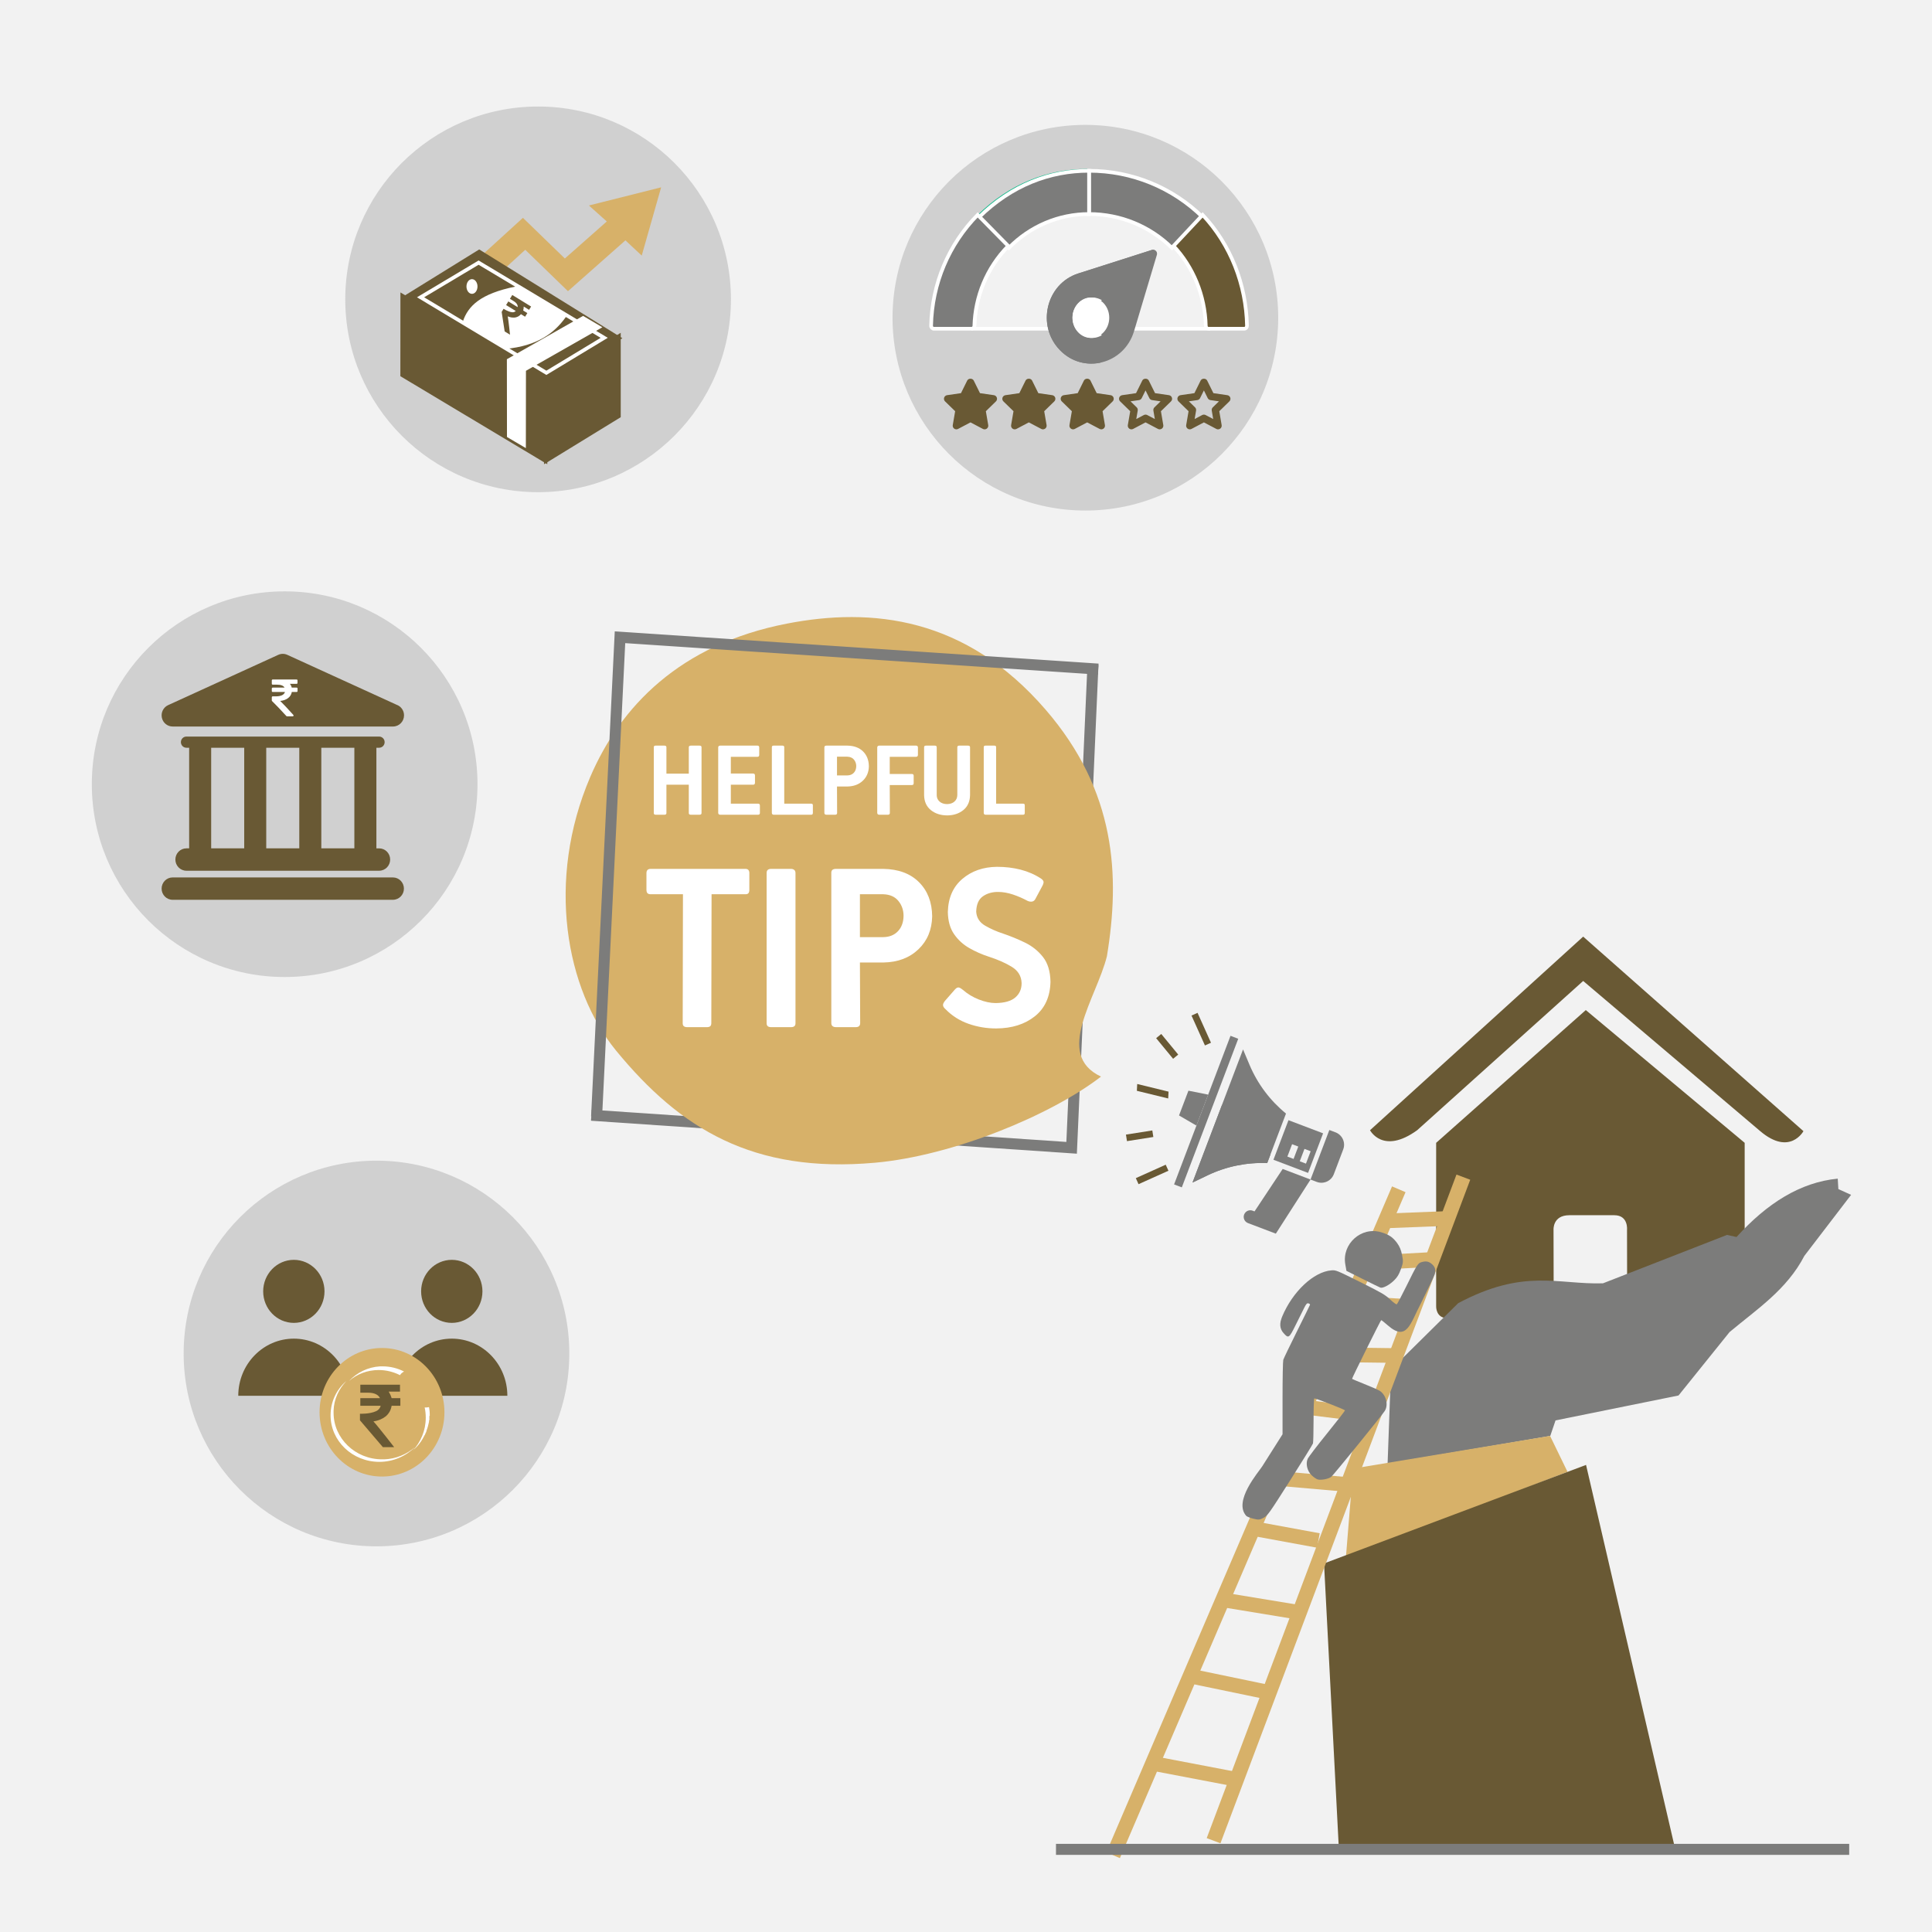 <svg width="526" height="526" xmlns="http://www.w3.org/2000/svg" xmlns:xlink="http://www.w3.org/1999/xlink" overflow="hidden"><rect width="100%" height="100%" fill="#333333" stroke="none"/><defs><clipPath id="clip0"><path d="M0 0 526 0 526 526 0 526Z" fill-rule="evenodd" clip-rule="evenodd"/></clipPath><clipPath id="clip1"><path d="M257 71 335 71 335 149 257 149Z" fill-rule="evenodd" clip-rule="evenodd"/></clipPath><clipPath id="clip2"><path d="M257 71 335 71 335 149 257 149Z" fill-rule="evenodd" clip-rule="evenodd"/></clipPath><clipPath id="clip3"><path d="M257 71 335 71 335 149 257 149Z" fill-rule="evenodd" clip-rule="evenodd"/></clipPath><clipPath id="clip4"><path d="M44 178 110 178 110 245 44 245Z" fill-rule="evenodd" clip-rule="evenodd"/></clipPath><clipPath id="clip5"><path d="M44 178 110 178 110 245 44 245Z" fill-rule="evenodd" clip-rule="evenodd"/></clipPath><clipPath id="clip6"><path d="M44 178 110 178 110 245 44 245Z" fill-rule="evenodd" clip-rule="evenodd"/></clipPath><clipPath id="clip7"><path d="M357.529 329.966 392.612 340.418 368.402 421.676 333.319 411.223Z" fill-rule="evenodd" clip-rule="evenodd"/></clipPath><clipPath id="clip8"><path d="M357.529 329.966 392.612 340.418 368.402 421.676 333.319 411.223Z" fill-rule="evenodd" clip-rule="evenodd"/></clipPath><clipPath id="clip9"><path d="M357.529 329.966 392.612 340.418 368.402 421.676 333.319 411.223Z" fill-rule="evenodd" clip-rule="evenodd"/></clipPath><clipPath id="clip10"><path d="M62 343 98 343 98 380 62 380Z" fill-rule="evenodd" clip-rule="evenodd"/></clipPath><clipPath id="clip11"><path d="M62 343 98 343 98 380 62 380Z" fill-rule="evenodd" clip-rule="evenodd"/></clipPath><clipPath id="clip12"><path d="M62 343 98 343 98 380 62 380Z" fill-rule="evenodd" clip-rule="evenodd"/></clipPath><clipPath id="clip13"><path d="M105 343 141 343 141 380 105 380Z" fill-rule="evenodd" clip-rule="evenodd"/></clipPath><clipPath id="clip14"><path d="M105 343 141 343 141 380 105 380Z" fill-rule="evenodd" clip-rule="evenodd"/></clipPath><clipPath id="clip15"><path d="M105 343 141 343 141 380 105 380Z" fill-rule="evenodd" clip-rule="evenodd"/></clipPath></defs><g clip-path="url(#clip0)"><rect x="0" y="0" width="526" height="526" fill="#FFFFFF"/><rect x="0" y="0" width="526" height="526" fill="#F2F2F2"/><path d="M3.606 0 5.409 0 5.409 14.424 3.606 14.424C1.615 14.424 0 12.809 0 10.818L0 3.606C0 1.615 1.615 0 3.606 0Z" fill="#7C7C7B" fill-rule="evenodd" transform="matrix(-0.935 -0.355 -0.355 0.935 366.98 309.57)"/><path d="M10.082 11.522 0 11.522 0 0 10.082 0Z" fill="#7C7C7B" fill-rule="evenodd" transform="matrix(-0.935 -0.355 -0.355 0.935 360.221 308.557)"/><path d="M2.254 0C3.498 0 4.507 0 4.507 0L4.507 43.272C4.507 43.272 3.498 43.272 2.254 43.272L2.254 43.272 2.254 0C1.009 0 0 0 0 0 0 0 1.009 0 2.254 0Z" fill="#7C7C7B" fill-rule="evenodd" transform="matrix(-0.935 -0.355 -0.355 0.935 339.227 283.61)"/><path d="M5.409 8.113 0 9.015 0 0 5.409 0.902Z" fill="#7C7C7B" fill-rule="evenodd" transform="matrix(-0.935 -0.355 -0.355 0.935 328.935 298.025)"/><path d="M11.179 13.523 8.113 0 0 0 3.606 17.128 11.72 17.128C12.715 17.128 13.522 16.321 13.522 15.325 13.522 14.33 12.715 13.523 11.72 13.523Z" fill="#7C7C7B" fill-rule="evenodd" transform="matrix(-0.935 -0.355 -0.355 0.935 356.806 321.137)"/><path d="M17.128 0 17.128 38.764 14.011 35.492C10.139 31.425 5.328 28.37 0 26.594L0 12.17C5.328 10.394 10.139 7.339 14.011 3.273Z" fill="#7C7C7B" fill-rule="evenodd" transform="matrix(-0.935 -0.355 -0.355 0.935 354.441 291.795)"/><path d="M17.128 0 17.128 22.711 14.011 19.438C10.139 15.372 5.328 12.316 0 10.541L0 8.007C6.078 6.399 11.935 3.827 17.128 0Z" fill="#7C7C7B" fill-rule="evenodd" transform="matrix(-0.935 -0.355 -0.355 0.935 348.745 306.804)"/><path d="M0 0 1.803 0 1.803 3.606 0 3.606Z" fill="#F2F2F2" fill-rule="evenodd" transform="matrix(-0.935 -0.355 -0.355 0.935 356.836 313.434)"/><path d="M0 0 1.803 0 1.803 3.606 0 3.606Z" fill="#F2F2F2" fill-rule="evenodd" transform="matrix(-0.935 -0.355 -0.355 0.935 353.465 312.155)"/><path d="M0 6.31 6.31 0 7.584 1.275 1.275 7.584Z" fill="#695934" fill-rule="evenodd" transform="matrix(-0.935 -0.355 -0.355 0.935 331.939 277.994)"/><path d="M0 3.605 6.309 0 7.203 1.565 0.894 5.17Z" fill="#695934" fill-rule="evenodd" transform="matrix(-0.935 -0.355 -0.355 0.935 322.058 283.745)"/><path d="M0 1.769 0.569 0 9.284 1.081 8.715 2.85Z" fill="#695934" fill-rule="evenodd" transform="matrix(-0.935 -0.355 -0.355 0.935 318.677 297.409)"/><path d="M0 1.274 1.275 0 7.584 6.309 6.31 7.584Z" fill="#695934" fill-rule="evenodd" transform="matrix(-0.935 -0.355 -0.355 0.935 318.566 317.55)"/><path d="M0 1.565 0.894 0 7.203 3.605 6.309 5.17Z" fill="#695934" fill-rule="evenodd" transform="matrix(-0.935 -0.355 -0.355 0.935 314.561 308.089)"/><path d="M2.474 1.382 1.316 0C0.888 0.359 0.445 0.713 0 1.052L1.093 2.485C1.56 2.13 2.024 1.759 2.474 1.382Z" fill="#7C7C7B" fill-rule="evenodd" transform="matrix(-0.935 -0.355 -0.355 0.935 340.74 295.126)"/><path d="M7.979 1.483 6.954 0C4.777 1.505 2.446 2.774 0 3.785L0.688 5.452C3.253 4.392 5.697 3.061 7.979 1.483Z" fill="#7C7C7B" fill-rule="evenodd" transform="matrix(-0.935 -0.355 -0.355 0.935 347.825 300.037)"/><path d="M135.001 121.232 5.746 130 0 0" stroke="#7C7C7B" stroke-width="3" stroke-linecap="square" stroke-miterlimit="8" fill="none" fill-rule="evenodd" transform="matrix(-1 -8.74228e-08 -8.74228e-08 1 297.5 182.5)"/><path d="M1.64 92.356C-1.985 70.448-0.883 47.47 18.304 25.234 40.095-0.022 65.596-2.717 88.796 1.79 117.852 7.433 134.109 24.382 142.307 43.541 154.378 71.75 148.971 101.351 135.257 118.049 117.801 139.305 98.007 151.53 64.764 148.558 43.651 146.67 16.977 135.691 3.243 125.114 16.1 119.056 4.487 103.799 1.64 92.356Z" fill="#D7B169" fill-rule="evenodd" transform="matrix(-1 -8.74228e-08 -8.74228e-08 1 303 168)"/><path d="M135.001 129 128.703 0 0 8.57" stroke="#7C7C7B" stroke-width="3" stroke-linecap="square" stroke-miterlimit="8" fill="none" fill-rule="evenodd" transform="matrix(-1 -8.74228e-08 -8.74228e-08 1 297.5 173.5)"/><path d="M227.878 206.016 227.878 211.114 230.681 211.114C231.423 211.102 232.012 210.867 232.448 210.408 232.885 209.95 233.109 209.34 233.119 208.58 233.116 207.899 232.908 207.308 232.494 206.806 232.08 206.304 231.476 206.041 230.681 206.016ZM268.347 203 270.689 203C270.856 202.999 270.984 203.032 271.073 203.099 271.161 203.167 271.205 203.276 271.206 203.427L271.206 218.801 278.543 218.801C278.695 218.799 278.81 218.833 278.886 218.904 278.962 218.974 279 219.092 279 219.258L279 221.299C279.002 221.467 278.968 221.595 278.897 221.684 278.827 221.772 278.709 221.816 278.543 221.817L268.347 221.817C268.007 221.812 267.835 221.639 267.83 221.299L267.83 203.458C267.827 203.292 267.863 203.174 267.94 203.103 268.017 203.033 268.152 202.998 268.347 203ZM252.139 203 254.481 203C254.637 202.997 254.766 203.026 254.869 203.088 254.972 203.15 255.025 203.263 255.029 203.427L255.029 216.513C255.039 217.201 255.293 217.77 255.79 218.221 256.288 218.673 256.969 218.906 257.832 218.923 258.695 218.907 259.375 218.672 259.873 218.218 260.371 217.763 260.625 217.185 260.635 216.483L260.635 203.458C260.635 203.292 260.68 203.174 260.772 203.103 260.863 203.033 261 202.998 261.182 203L263.524 203C263.708 202.999 263.85 203.032 263.95 203.099 264.05 203.167 264.101 203.276 264.102 203.427L264.102 216.513C264.057 218.249 263.447 219.594 262.273 220.549 261.098 221.503 259.628 221.987 257.862 222 256.082 221.987 254.603 221.503 253.425 220.549 252.247 219.594 251.636 218.249 251.592 216.513L251.592 203.458C251.59 203.292 251.632 203.174 251.717 203.103 251.803 203.033 251.944 202.998 252.139 203ZM239.381 203 249.394 203C249.549 203 249.674 203.039 249.767 203.118 249.861 203.198 249.909 203.321 249.912 203.488L249.912 205.498C249.913 205.668 249.873 205.801 249.79 205.898 249.708 205.995 249.576 206.045 249.394 206.047L242.239 206.047 242.239 210.718 248.237 210.718C248.577 210.712 248.75 210.875 248.755 211.205L248.755 213.216C248.758 213.384 248.721 213.512 248.645 213.6 248.568 213.689 248.432 213.733 248.237 213.734L242.239 213.734C242.241 214.985 242.246 216.242 242.255 217.504 242.263 218.767 242.269 220.032 242.27 221.298 242.265 221.639 242.092 221.812 241.753 221.817L239.381 221.817C239.211 221.816 239.078 221.772 238.981 221.683 238.884 221.595 238.835 221.467 238.833 221.298L238.833 203.518C238.835 203.35 238.884 203.222 238.981 203.134 239.078 203.045 239.211 203.001 239.381 203ZM225.019 203 230.681 203C232.511 203.029 233.943 203.558 234.977 204.585 236.011 205.613 236.537 206.965 236.555 208.641 236.523 210.245 235.972 211.553 234.901 212.564 233.831 213.576 232.434 214.098 230.712 214.13L227.878 214.13 227.909 221.329C227.909 221.659 227.726 221.822 227.361 221.817L225.019 221.817C224.836 221.818 224.694 221.778 224.593 221.699 224.493 221.619 224.443 221.496 224.441 221.329L224.441 203.457C224.443 203.292 224.493 203.174 224.593 203.103 224.694 203.033 224.836 202.998 225.019 203ZM210.658 203 213 203C213.168 202.999 213.296 203.032 213.384 203.099 213.472 203.167 213.516 203.276 213.517 203.427L213.517 218.801 220.854 218.801C221.007 218.799 221.121 218.833 221.197 218.904 221.273 218.974 221.311 219.092 221.311 219.258L221.311 221.299C221.313 221.467 221.279 221.595 221.208 221.684 221.138 221.772 221.02 221.816 220.854 221.817L210.658 221.817C210.318 221.812 210.146 221.639 210.141 221.299L210.141 203.458C210.138 203.292 210.174 203.174 210.251 203.103 210.328 203.033 210.463 202.998 210.658 203ZM196.083 203 206.219 203C206.373 202.999 206.492 203.04 206.577 203.122 206.662 203.205 206.705 203.337 206.706 203.518L206.706 205.498C206.709 205.668 206.673 205.801 206.6 205.898 206.526 205.995 206.399 206.045 206.219 206.047L198.973 206.047 198.973 210.596 205.032 210.596C205.213 210.598 205.345 210.647 205.427 210.744 205.51 210.841 205.551 210.975 205.549 211.144L205.549 213.094C205.55 213.263 205.51 213.396 205.431 213.494 205.352 213.591 205.229 213.64 205.062 213.642L198.973 213.642 198.973 218.801 206.402 218.801C206.555 218.8 206.675 218.84 206.759 218.923 206.844 219.005 206.888 219.137 206.889 219.319L206.889 221.299C206.894 221.639 206.732 221.812 206.402 221.817L196.083 221.817C195.914 221.816 195.781 221.772 195.684 221.684 195.587 221.595 195.538 221.467 195.536 221.299L195.536 203.518C195.536 203.178 195.719 203.005 196.083 203ZM178.517 203 180.859 203C181.043 202.999 181.185 203.032 181.285 203.099 181.385 203.167 181.436 203.276 181.437 203.427L181.437 210.626 187.53 210.626 187.53 203.458C187.531 203.292 187.582 203.174 187.682 203.103 187.782 203.033 187.924 202.998 188.108 203L190.419 203C190.603 202.999 190.745 203.032 190.845 203.099 190.945 203.167 190.996 203.276 190.997 203.427L190.997 221.359C190.996 221.525 190.945 221.644 190.845 221.714 190.745 221.785 190.603 221.819 190.419 221.817L188.108 221.817C187.924 221.819 187.782 221.785 187.682 221.714 187.582 221.644 187.531 221.525 187.53 221.359L187.53 213.642 181.437 213.642 181.437 221.359C181.435 221.525 181.386 221.644 181.289 221.714 181.192 221.785 181.059 221.819 180.889 221.817L178.548 221.817C178.365 221.819 178.228 221.785 178.137 221.714 178.046 221.644 178 221.525 178 221.359L178 203.458C177.999 203.292 178.039 203.174 178.122 203.103 178.204 203.033 178.336 202.998 178.517 203Z" fill="#FFFFFF" fill-rule="evenodd"/><path d="M234.12 243.466 234.12 255.14 240.474 255.14C242.155 255.113 243.49 254.574 244.48 253.524 245.47 252.474 245.976 251.079 246 249.338 245.994 247.778 245.522 246.424 244.584 245.275 243.645 244.126 242.276 243.523 240.474 243.466ZM227.639 236.559 240.474 236.559C244.623 236.626 247.869 237.836 250.212 240.189 252.556 242.541 253.749 245.638 253.79 249.478 253.717 253.151 252.467 256.145 250.04 258.462 247.613 260.778 244.447 261.974 240.543 262.047L234.12 262.047 234.189 278.533C234.189 279.29 233.775 279.662 232.948 279.651L227.639 279.651C227.223 279.652 226.901 279.562 226.674 279.38 226.447 279.198 226.332 278.916 226.329 278.533L226.329 237.606C226.332 237.226 226.447 236.956 226.674 236.795 226.901 236.633 227.223 236.555 227.639 236.559ZM209.96 236.559 215.337 236.559C215.661 236.554 215.945 236.635 216.19 236.804 216.436 236.972 216.565 237.263 216.578 237.676L216.578 278.603C216.574 278.983 216.462 279.253 216.242 279.415 216.022 279.577 215.721 279.655 215.337 279.651L209.96 279.651C209.576 279.655 209.275 279.577 209.055 279.415 208.835 279.253 208.723 278.983 208.719 278.603L208.719 237.676C208.719 237.294 208.822 237.012 209.029 236.83 209.236 236.648 209.546 236.558 209.96 236.559ZM177.174 236.559 202.978 236.559C203.323 236.562 203.582 236.661 203.755 236.856 203.927 237.051 204.013 237.324 204.013 237.676L204.013 242.21C204.022 242.598 203.953 242.903 203.806 243.126 203.66 243.348 203.383 243.462 202.978 243.466L193.729 243.466 193.66 278.533C193.66 278.946 193.557 279.237 193.35 279.406 193.143 279.575 192.833 279.656 192.419 279.651L187.111 279.651C186.728 279.655 186.426 279.577 186.206 279.415 185.987 279.253 185.874 278.983 185.87 278.603L185.939 243.466 177.174 243.466C176.762 243.47 176.463 243.374 176.276 243.178 176.09 242.982 175.998 242.659 176 242.21L176 237.745C175.998 237.36 176.09 237.066 176.276 236.865 176.463 236.662 176.762 236.561 177.174 236.559ZM271.441 236C273.694 235.995 275.835 236.251 277.862 236.768 279.889 237.285 281.751 238.099 283.449 239.209 283.914 239.543 284.139 239.871 284.121 240.195 284.104 240.519 283.949 240.935 283.656 241.442L281.863 244.794C281.648 245.172 281.355 245.393 280.984 245.457 280.614 245.522 280.217 245.463 279.795 245.283 278.473 244.57 277.132 243.987 275.774 243.536 274.417 243.085 273.11 242.852 271.855 242.837 270.212 242.808 268.802 243.198 267.625 244.008 266.448 244.817 265.832 246.221 265.777 248.218 265.89 249.893 266.718 251.171 268.264 252.052 269.809 252.933 271.398 253.634 273.03 254.157 275.059 254.842 277.06 255.661 279.031 256.616 281.003 257.57 282.645 258.881 283.957 260.549 285.269 262.217 285.95 264.466 286 267.294 285.907 271.367 284.49 274.498 281.75 276.685 279.009 278.872 275.504 279.977 271.234 280 268.638 280.008 266.131 279.59 263.71 278.744 261.291 277.898 259.199 276.573 257.435 274.768 257.015 274.401 256.785 274.052 256.745 273.721 256.704 273.389 256.889 272.97 257.297 272.464L259.986 269.39C260.384 268.955 260.743 268.777 261.064 268.857 261.384 268.937 261.76 269.161 262.193 269.529 263.448 270.625 264.885 271.49 266.504 272.124 268.123 272.757 269.631 273.08 271.027 273.093 273.499 273.063 275.306 272.547 276.448 271.547 277.591 270.547 278.155 269.246 278.14 267.643 278.077 265.771 277.202 264.309 275.516 263.258 273.829 262.207 271.712 261.27 269.162 260.446 267.351 259.861 265.604 259.09 263.921 258.132 262.236 257.175 260.848 255.907 259.754 254.328 258.661 252.749 258.095 250.736 258.056 248.288 258.156 244.445 259.472 241.446 262.004 239.289 264.536 237.133 267.682 236.037 271.441 236Z" fill="#FFFFFF" fill-rule="evenodd"/><path d="M243 86.5C243 57.505 266.505 34 295.5 34 324.495 34 348 57.505 348 86.5 348 115.495 324.495 139 295.5 139 266.505 139 243 115.495 243 86.5Z" fill="#D0D0D0" fill-rule="evenodd"/><path d="M328.718 88.733C328.488 80.259 325.003 72.547 319.438 66.911L319.438 66.911C313.51 60.911 305.493 57.5 297 57.5 288.768 57.5 280.663 60.734 274.563 66.911 268.622 72.927 265.501 80.788 265.283 88.735 265.271 89.162 264.922 89.5 264.5 89.5L329.5 89.5C329.078 89.499 328.73 89.16 328.718 88.733Z" stroke="#FFFFFF" stroke-miterlimit="8" fill="#F2F2F2" fill-rule="evenodd"/><path d="M327.5 59.178C319.258 51.044 308.162 46.5 296.5 46.5L296.5 58.27C305.043 58.27 313.108 61.615 319.07 67.5Z" stroke="#FFFFFF" stroke-miterlimit="8" fill="#7C7C7B" fill-rule="evenodd"/><path d="M266 58.677 274.159 67C279.96 61.081 287.783 57.77 296 57.77L296 46C285.313 46 274.922 49.901 266 58.677Z" fill="#15BA8B" fill-rule="evenodd"/><path d="M266.5 59.177 274.659 67.5C280.46 61.582 288.283 58.27 296.5 58.27L296.5 46.5C285.813 46.5 275.422 50.401 266.5 59.177Z" stroke="#FFFFFF" stroke-miterlimit="8" fill="#7C7C7B" fill-rule="evenodd"/><path d="M253.5 88.687C253.491 89.132 253.841 89.5 254.279 89.5L264.502 89.5C264.921 89.5 265.267 89.163 265.279 88.737 265.496 80.809 268.598 72.968 274.5 66.966L266.173 58.5C258.344 66.459 253.74 77.193 253.5 88.687Z" stroke="#FFFFFF" stroke-miterlimit="8" fill="#7C7C7B" fill-rule="evenodd"/><path d="M327.431 58.5 319.5 66.966C324.767 72.589 328.064 80.282 328.282 88.736 328.293 89.162 328.623 89.5 329.022 89.5L338.758 89.5C339.175 89.5 339.509 89.133 339.5 88.687 339.275 77.476 335.063 66.644 327.431 58.5Z" stroke="#FFFFFF" stroke-miterlimit="8" fill="#695934" fill-rule="evenodd"/><path d="M308.759 90.148 314.95 69.447C315.206 68.59 314.429 67.787 313.6 68.051L293.566 74.449C284.827 77.24 282.096 88.634 288.564 95.317 295.032 102.001 306.058 99.179 308.759 90.148Z" fill="#7C7C7B" fill-rule="evenodd"/><path d="M293.681 95.317C287.213 88.634 289.944 77.24 298.684 74.449L314.993 69.241C315.081 68.468 314.365 67.808 313.602 68.051L293.567 74.449C284.827 77.24 282.096 88.634 288.564 95.317 291.69 98.547 295.88 99.557 299.68 98.719 297.517 98.238 295.432 97.127 293.681 95.317Z" fill="#7C7C7B" fill-rule="evenodd"/><path d="M300.535 82.611C298.583 80.463 295.417 80.463 293.464 82.611 291.512 84.759 291.512 88.241 293.464 90.389 295.417 92.537 298.583 92.537 300.535 90.389 302.488 88.241 302.488 84.759 300.535 82.611Z" fill="#FFFFFF" fill-rule="evenodd"/><path d="M300 81.736C297.961 80.52 295.308 80.811 293.562 82.611 291.479 84.758 291.479 88.242 293.562 90.389 295.307 92.189 297.961 92.48 300 91.264 296.434 89.138 296.463 83.845 300 81.736Z" fill="#FFFFFF" fill-rule="evenodd"/><g clip-path="url(#clip1)"><g clip-path="url(#clip2)"><g clip-path="url(#clip3)"><path d="M271.4 108.266C271.283 107.906 270.972 107.644 270.598 107.589L266.805 107.039 265.11 103.614C264.774 102.937 263.665 102.937 263.329 103.614L261.634 107.039 257.85 107.589C257.477 107.645 257.166 107.906 257.049 108.266 256.932 108.625 257.029 109.019 257.3 109.283L260.045 111.957 259.397 115.733C259.334 116.106 259.487 116.482 259.792 116.705 260.099 116.926 260.504 116.955 260.839 116.779L264.219 114.997 267.609 116.779C267.754 116.856 267.913 116.894 268.071 116.894 268.277 116.894 268.482 116.83 268.657 116.704 268.963 116.482 269.116 116.105 269.052 115.733L268.406 111.957 271.149 109.283C271.42 109.019 271.518 108.625 271.4 108.266Z" fill="#695934"/><path d="M287.288 108.266C287.171 107.906 286.86 107.644 286.486 107.589L282.692 107.039 280.997 103.614C280.662 102.937 279.553 102.937 279.217 103.614L277.522 107.039 273.738 107.589C273.365 107.645 273.054 107.906 272.937 108.266 272.819 108.625 272.917 109.019 273.188 109.283L275.932 111.957 275.285 115.733C275.221 116.106 275.374 116.482 275.68 116.705 275.988 116.926 276.392 116.955 276.727 116.779L280.107 114.997 283.497 116.779C283.642 116.856 283.801 116.894 283.959 116.894 284.164 116.894 284.37 116.83 284.545 116.704 284.851 116.482 285.003 116.105 284.94 115.733L284.293 111.957 287.037 109.283C287.308 109.019 287.405 108.625 287.288 108.266Z" fill="#695934"/><path d="M303.176 108.266C303.059 107.906 302.748 107.644 302.373 107.589L298.58 107.039 296.885 103.614C296.55 102.937 295.44 102.937 295.105 103.614L293.41 107.039 289.626 107.589C289.252 107.645 288.941 107.906 288.824 108.266 288.707 108.625 288.804 109.019 289.076 109.283L291.82 111.957 291.173 115.733C291.109 116.106 291.262 116.482 291.568 116.705 291.875 116.926 292.281 116.955 292.614 116.779L295.994 114.997 299.385 116.779C299.53 116.856 299.688 116.894 299.846 116.894 300.052 116.894 300.257 116.83 300.432 116.704 300.738 116.482 300.891 116.105 300.827 115.733L300.181 111.957 302.924 109.283C303.196 109.019 303.293 108.625 303.176 108.266Z" fill="#695934"/><path d="M319.063 108.266C318.946 107.906 318.635 107.644 318.261 107.589L314.468 107.039 312.773 103.614C312.437 102.937 311.328 102.937 310.992 103.614L309.297 107.039 305.513 107.589C305.14 107.645 304.829 107.906 304.712 108.266 304.595 108.625 304.692 109.019 304.963 109.283L307.708 111.957 307.06 115.733C306.997 116.106 307.15 116.482 307.456 116.705 307.762 116.926 308.168 116.955 308.502 116.779L311.882 114.997 315.272 116.779C315.417 116.856 315.576 116.894 315.734 116.894 315.939 116.894 316.145 116.83 316.32 116.704 316.626 116.482 316.779 116.105 316.715 115.733L316.069 111.957 318.812 109.283C319.083 109.019 319.181 108.625 319.063 108.266ZM314.306 110.9C314.072 111.128 313.965 111.456 314.02 111.779L314.415 114.086 312.343 112.996C312.199 112.919 312.04 112.882 311.881 112.882 311.722 112.882 311.563 112.92 311.419 112.997L309.358 114.083 309.753 111.779C309.808 111.457 309.702 111.128 309.467 110.9L307.79 109.265 310.099 108.93C310.422 108.883 310.701 108.68 310.846 108.388L311.881 106.293 312.917 108.388C313.062 108.68 313.341 108.883 313.665 108.93L315.982 109.266 314.306 110.9Z" fill="#695934"/><path d="M334.951 108.266C334.834 107.906 334.523 107.644 334.149 107.589L330.356 107.039 328.661 103.614C328.325 102.937 327.216 102.937 326.88 103.614L325.185 107.039 321.401 107.589C321.028 107.645 320.717 107.906 320.6 108.266 320.482 108.625 320.58 109.019 320.851 109.283L323.595 111.957 322.948 115.733C322.884 116.106 323.037 116.482 323.343 116.705 323.65 116.926 324.056 116.955 324.39 116.779L327.77 114.997 331.16 116.779C331.305 116.856 331.464 116.894 331.622 116.894 331.827 116.894 332.033 116.83 332.208 116.704 332.514 116.482 332.666 116.105 332.603 115.733L331.956 111.957 334.7 109.283C334.971 109.019 335.068 108.625 334.951 108.266ZM330.194 110.9C329.959 111.128 329.853 111.456 329.908 111.779L330.303 114.086 328.231 112.996C328.087 112.919 327.928 112.882 327.769 112.882 327.61 112.882 327.451 112.92 327.307 112.997L325.246 114.083 325.641 111.779C325.696 111.457 325.589 111.128 325.355 110.9L323.678 109.265 325.986 108.93C326.309 108.883 326.588 108.68 326.733 108.388L327.769 106.293 328.805 108.388C328.95 108.68 329.228 108.883 329.552 108.93L331.87 109.266 330.194 110.9Z" fill="#695934"/></g></g></g><path d="M94 81.5C94 52.505 117.505 29 146.5 29 175.495 29 199 52.505 199 81.5 199 110.495 175.495 134 146.5 134 117.505 134 94 110.495 94 81.5Z" fill="#D0D0D0" fill-rule="evenodd"/><path d="M117 82.441 142.369 59.305 153.785 70.379 165.201 60.294 160.339 55.944 180 51 174.715 69.588 170.276 65.435 154.631 79.277 143.003 68.006 123.342 86Z" fill="#D7B169" fill-rule="evenodd"/><path d="M0 0 0 21.804 19.889 34 20 12.253Z" stroke="#695934" stroke-miterlimit="8" fill="#695934" fill-rule="evenodd" transform="matrix(-1 -8.74228e-08 -8.74228e-08 1 168.5 91.5)"/><path d="M0 23.583 38.032 0 58 12.355 20.068 36Z" stroke="#695934" stroke-miterlimit="8" fill="#695934" fill-rule="evenodd" transform="matrix(-1 -8.74228e-08 -8.74228e-08 1 168.5 68.5)"/><path d="M0.114 23.34 0 45 39 21.635 38.981 0Z" stroke="#695934" stroke-miterlimit="8" fill="#695934" fill-rule="evenodd" transform="matrix(-1 -8.74228e-08 -8.74228e-08 1 148.5 80.5)"/><path d="M0 20.474 15.749 30 50 9.437 34.197 0Z" stroke="#FFFFFF" stroke-miterlimit="8" fill="none" fill-rule="evenodd" transform="matrix(-1 -8.74228e-08 -8.74228e-08 1 164.5 71.5)"/><path d="M0 7.728C2.9 11.687 7.261 15.201 15.98 16L27 9.143C25.639 5.198 22.535 1.928 13.004 0Z" stroke="#FFFFFF" stroke-miterlimit="8" fill="#FFFFFF" fill-rule="evenodd" transform="matrix(-1 -8.74228e-08 -8.74228e-08 1 153.5 78.5)"/><path d="M0 3.101 5.248 0 26 11.799 25.973 32.978 20.832 36 20.805 14.952Z" fill="#FFFFFF" fill-rule="evenodd" transform="matrix(-1 -8.74228e-08 -8.74228e-08 1 164 86)"/><path d="M143.571 85.236C142.442 84.543 142.442 84.543 142.442 84.543 142.551 84.155 142.584 83.784 142.588 83.462 144.046 84.356 144.046 84.356 144.046 84.356 144.597 83.458 144.597 83.458 144.597 83.458 139.471 80.313 139.471 80.313 139.471 80.313 138.833 81.353 138.833 81.353 138.833 81.353 139.868 81.988 139.868 81.988 139.868 81.988 140.667 82.478 141.01 83.079 140.937 83.62 138.398 82.062 138.398 82.062 138.398 82.062 137.789 83.055 137.789 83.055 137.789 83.055 140.422 84.671 140.422 84.671 140.422 84.671 140.125 84.944 139.792 85.065 139.376 85.004 138.345 84.892 137.104 84.066 137.104 84.066 136.582 84.917 136.582 84.917 136.582 84.917 137.398 90.233 137.398 90.233 137.398 90.233 138.856 91.127 138.856 91.127 138.856 91.127 138.856 91.127 138.44 87.163 138.235 86.126 138.951 86.436 139.613 86.516 140.24 86.445 140.895 86.327 141.391 86.046 141.833 85.536 142.962 86.228 142.962 86.228 142.962 86.228 143.571 85.236 143.571 85.236 143.571 85.236" fill="#695934" fill-rule="evenodd"/><path d="M0 2C-3.8194e-16 0.895 0.672 0 1.5 0 2.328 -5.09253e-16 3 0.895 3 2 3 3.105 2.328 4 1.5 4 0.672 4 -5.7291e-16 3.105 0 2Z" fill="#FFFFFF" fill-rule="evenodd" transform="matrix(-1 -8.74228e-08 -8.74228e-08 1 130 76)"/><path d="M0 52.5C-1.33679e-14 23.505 23.505 0 52.5 0 81.495-1.33679e-14 105 23.505 105 52.5 105 81.495 81.495 105 52.5 105 23.505 105-2.00519e-14 81.495 0 52.5Z" fill="#D0D0D0" fill-rule="evenodd" transform="matrix(-1 -8.74228e-08 -8.74228e-08 1 130 161)"/><g clip-path="url(#clip4)"><g clip-path="url(#clip5)"><g clip-path="url(#clip6)"><path d="M62.972 59.986 2.999 59.986C1.342 59.986 0 61.328 0 62.986 0 64.642 1.342 65.985 2.999 65.985L62.971 65.985C64.628 65.985 65.971 64.642 65.971 62.986 65.969 61.328 64.627 59.986 62.972 59.986Z" fill="#695934" transform="matrix(1 0 -0 1.015 44 178)"/><path d="M6.747 52.188C5.09 52.188 3.748 53.531 3.748 55.188 3.748 56.844 5.09 58.188 6.747 58.188L59.223 58.188C60.88 58.188 62.223 56.844 62.223 55.188 62.223 53.531 60.88 52.188 59.223 52.188L58.475 52.188 58.475 25.199 59.223 25.199C60.053 25.199 60.721 24.528 60.721 23.701 60.721 22.873 60.05 22.202 59.223 22.202L6.747 22.202C5.919 22.202 5.249 22.873 5.249 23.701 5.249 24.528 5.92 25.199 6.747 25.199L7.497 25.199 7.497 52.187 6.747 52.187ZM52.476 25.199 52.476 52.187 43.48 52.187 43.48 25.199 52.476 25.199ZM37.482 25.199 37.482 52.187 28.486 52.187 28.486 25.199 37.482 25.199ZM13.493 25.199 22.489 25.199 22.489 52.187 13.493 52.187 13.493 25.199Z" fill="#695934" transform="matrix(1 0 -0 1.015 44 178)"/><path d="M2.999 19.506 62.971 19.506C62.981 19.506 62.992 19.506 63.001 19.506 64.659 19.506 66 18.164 66 16.507 66 15.19 65.152 14.073 63.974 13.669L34.218 0.279C33.436-0.072 32.541-0.072 31.758 0.279L1.769 13.773C0.479 14.354-0.23 15.755 0.067 17.137 0.364 18.519 1.585 19.506 2.999 19.506Z" fill="#695934" transform="matrix(1 0 -0 1.015 44 178)"/></g></g></g><path d="M80.94 187.271C80.894 187.229 80.834 187.207 80.761 187.207L79.426 187.207C79.337 186.813 79.171 186.471 78.926 186.182L80.745 186.182C80.818 186.182 80.878 186.161 80.925 186.118 80.971 186.075 80.995 186.021 80.995 185.954L80.995 185.228C80.995 185.161 80.971 185.107 80.925 185.064 80.878 185.021 80.818 185 80.745 185L74.25 185C74.177 185 74.117 185.021 74.07 185.064 74.023 185.107 74 185.161 74 185.228L74 186.175C74 186.236 74.025 186.29 74.074 186.335 74.124 186.38 74.182 186.403 74.25 186.403L75.382 186.403C76.48 186.403 77.177 186.671 77.474 187.207L74.25 187.207C74.177 187.207 74.117 187.228 74.07 187.271 74.023 187.314 74 187.368 74 187.435L74 188.161C74 188.228 74.023 188.282 74.07 188.325 74.117 188.368 74.177 188.389 74.25 188.389L77.583 188.389C77.469 188.778 77.202 189.075 76.783 189.279 76.364 189.483 75.811 189.585 75.124 189.585L74.25 189.585C74.182 189.585 74.124 189.608 74.074 189.653 74.025 189.698 74 189.751 74 189.813L74 190.717C74 190.779 74.023 190.831 74.07 190.874 75.069 191.842 76.365 193.197 77.958 194.939 78.005 194.996 78.07 195.025 78.153 195.025L79.675 195.025C79.785 195.025 79.86 194.982 79.902 194.897 79.954 194.811 79.944 194.73 79.871 194.654 78.351 192.955 77.157 191.683 76.287 190.838 77.172 190.743 77.891 190.482 78.442 190.055 78.994 189.628 79.329 189.072 79.449 188.389L80.761 188.389C80.834 188.389 80.894 188.368 80.94 188.325 80.987 188.282 81.011 188.228 81.011 188.161L81.011 187.435C81.011 187.368 80.987 187.314 80.94 187.271Z" fill="#FFFFFF" fill-rule="evenodd"/><path d="M0.001 81.388C0.001 81.388-0.103 84 2.455 84 5.638 84 31.99 83.965 31.99 83.965L32.033 59.831C32.033 59.831 31.616 55.853 35.489 55.853L47.743 55.853C52.322 55.853 52.041 59.831 52.041 59.831L51.989 83.888C51.989 83.888 76.974 83.888 80.899 83.888 84.147 83.888 83.999 80.636 83.999 80.636L83.999 36.143 43.255 0 0.001 36.143C0.001 36.143 0.001 81.388 0.001 81.388Z" fill="#695934" fill-rule="evenodd" transform="matrix(-1 -8.74228e-08 -8.74228e-08 1 475 275)"/><path d="M0 52.962C0 52.962 3.699 59.797 11.765 52.962L59.969 12.072 105.165 52.708C114.502 59.46 118 52.708 118 52.708L59.969 0 0 52.962Z" fill="#695934" fill-rule="evenodd" transform="matrix(-1 -8.74228e-08 -8.74228e-08 1 491 255)"/><path d="M0 4.138 3.574 2.822 3.949 0C14.048 1.725 22.686 8.123 30.279 17.866L32.912 17.49 65.636 33.1C77.841 34.384 87.345 30.515 104.567 41.376L121.493 60.746 120.551 86.324 76.92 75.603 75.792 71.279 42.879 62.063 30.279 43.82C23.34 37.093 15.576 31.191 11.472 21.628Z" fill="#7C7C7B" fill-rule="evenodd" transform="matrix(-0.997 -0.073 -0.073 0.997 504.275 321.181)"/><path d="M5.454 0 0 9.404 58.489 37.05 58.302 12.79Z" fill="#D7B169" fill-rule="evenodd" transform="matrix(-0.997 -0.073 -0.073 0.997 427.451 391.333)"/><path d="M31.596 0 0 101.746 91.061 109.514 100.805 31.972 31.596 0Z" fill="#695934" fill-rule="evenodd" transform="matrix(-0.997 -0.073 -0.073 0.997 463.313 401.139)"/><path d="M0 0 95.896 167.588" stroke="#D7B169" stroke-width="4" stroke-miterlimit="8" fill="none" fill-rule="evenodd" transform="matrix(-0.987 0.159 0.159 0.987 398.408 320.488)"/><path d="M0 0 105.648 166.671" stroke="#D7B169" stroke-width="4" stroke-miterlimit="8" fill="none" fill-rule="evenodd" transform="matrix(-0.987 0.159 0.159 0.987 380.83 323.79)"/><path d="M0 2.295 18.962 0" stroke="#D7B169" stroke-width="4" stroke-miterlimit="8" fill="none" fill-rule="evenodd" transform="matrix(-0.987 0.159 0.159 0.987 394.91 329.424)"/><path d="M0 1.836 17.336 0" stroke="#D7B169" stroke-width="4" stroke-miterlimit="8" fill="none" fill-rule="evenodd" transform="matrix(-0.987 0.159 0.159 0.987 388.57 341.145)"/><path d="M0 3.673 16.253 0" stroke="#D7B169" stroke-width="4" stroke-miterlimit="8" fill="none" fill-rule="evenodd" transform="matrix(-0.987 0.159 0.159 0.987 383.761 352.153)"/><path d="M0 3.214 18.42 0" stroke="#D7B169" stroke-width="4" stroke-miterlimit="8" fill="none" fill-rule="evenodd" transform="matrix(-0.987 0.159 0.159 0.987 379.391 365.88)"/><path d="M0 5.509 18.962 0" stroke="#D7B169" stroke-width="4" stroke-miterlimit="8" fill="none" fill-rule="evenodd" transform="matrix(-0.987 0.159 0.159 0.987 372.879 379.954)"/><path d="M0 5.051 20.046 0" stroke="#D7B169" stroke-width="4" stroke-miterlimit="8" fill="none" fill-rule="evenodd" transform="matrix(-0.987 0.159 0.159 0.987 366.107 399.184)"/><path d="M0 5.968 16.794 0" stroke="#D7B169" stroke-width="4" stroke-miterlimit="8" fill="none" fill-rule="evenodd" transform="matrix(-0.987 0.159 0.159 0.987 357.991 413.518)"/><path d="M0 6.887 20.587 0" stroke="#D7B169" stroke-width="4" stroke-miterlimit="8" fill="none" fill-rule="evenodd" transform="matrix(-0.987 0.159 0.159 0.987 352.211 432.123)"/><path d="M0 8.265 21.672 0" stroke="#D7B169" stroke-width="4" stroke-miterlimit="8" fill="none" fill-rule="evenodd" transform="matrix(-0.987 0.159 0.159 0.987 345.122 452.801)"/><path d="M0 8.265 22.754 0" stroke="#D7B169" stroke-width="4" stroke-miterlimit="8" fill="none" fill-rule="evenodd" transform="matrix(-0.987 0.159 0.159 0.987 335.191 476.26)"/><g clip-path="url(#clip7)"><g clip-path="url(#clip8)"><g clip-path="url(#clip9)"><path d="M6.25 84.541C1.566 81.769 6.034 72.051 6.507 70.371L9.316 60.398 6.512 51.002C4.97 45.834 3.708 41.295 3.708 40.915 3.708 40.534 4.313 36.729 5.053 32.459 5.794 28.188 6.399 24.588 6.399 24.459 6.399 24.329 6.17 24.222 5.89 24.222 5.48 24.222 5.327 24.526 5.109 25.77 4.96 26.621 4.563 28.923 4.225 30.884 3.543 34.855 3.43 34.989 1.682 33.908 0.365 33.094-0.163 31.759 0.043 29.765 0.805 22.398 4.786 15.546 9.31 13.814 10.447 13.379 10.618 13.395 17.736 14.628 24.174 15.743 25.219 15.996 26.905 16.845 27.951 17.372 28.895 17.703 29.003 17.581 29.111 17.459 29.59 15.057 30.066 12.245 31.227 5.398 31.287 5.192 32.32 4.562 33.356 3.931 34.153 3.897 35.206 4.441 36.183 4.947 36.546 5.602 36.546 6.861 36.546 7.398 35.942 11.312 35.205 15.559 34.023 21.462 34.592 26.64 28.349 23.799 27.204 23.27 26.221 22.884 26.164 22.94 26.01 23.095 23.028 40.403 23.137 40.512 23.189 40.563 24.804 40.743 26.726 40.911 28.648 41.079 30.668 41.333 31.216 41.474 33.244 41.998 34.717 44.439 34.167 46.365 33.777 47.734 25.828 66.964 25.353 67.689 24.857 68.447 22.944 69.442 21.983 69.442 21.617 69.442 20.777 69.17 20.116 68.837 18.632 68.088 17.606 66.332 17.789 64.854 17.854 64.329 19.25 60.639 20.89 56.655 22.53 52.671 23.817 49.357 23.75 49.289 23.547 49.087 14.982 48.389 14.809 48.561 14.721 48.649 15.397 51.234 16.312 54.304 17.227 57.375 17.974 60.129 17.971 60.425 17.968 60.721 16.582 65.86 14.891 71.843 11.976 82.157 11.767 82.773 10.871 83.669 10.04 84.5 9.738 84.624 8.364 84.697 7.506 84.742 6.554 84.672 6.25 84.541ZM18.108 13.63 13.263 12.781 12.456 11.167C9.925 6.108 13.657 0.009 19.288 1.80336e-05 21.518-0.003 22.739 0.381 24.337 1.588 25.233 2.266 25.918 3.112 26.543 4.312 27.386 5.934 27.441 6.193 27.335 8.083 27.246 9.666 27.051 10.424 26.447 11.533 25.588 13.111 24.124 14.547 23.415 14.506 23.161 14.491 20.773 14.097 18.108 13.63Z" fill="#7C7C7B" transform="matrix(0.958 0.286 -0.286 0.958 357.529 329.966)"/></g></g></g><path d="M287.5 503.5 503.455 503.5" stroke="#7C7C7B" stroke-width="3" stroke-miterlimit="8" fill="none" fill-rule="evenodd"/><path d="M0 52.5C-1.33679e-14 23.505 23.505 0 52.5 0 81.495-1.33679e-14 105 23.505 105 52.5 105 81.495 81.495 105 52.5 105 23.505 105-2.00519e-14 81.495 0 52.5Z" fill="#D0D0D0" fill-rule="evenodd" transform="matrix(-1 -8.74228e-08 -8.74228e-08 1 155 316)"/><g clip-path="url(#clip10)"><g clip-path="url(#clip11)"><g clip-path="url(#clip12)"><path d="M26.348 8.348C26.348 12.958 22.61 16.696 18 16.696 13.39 16.696 9.652 12.958 9.652 8.348 9.652 3.737 13.39 0 18 -9.88581e-16 22.61-2.96574e-15 26.348 3.737 26.348 8.348Z" fill="#695934" transform="matrix(1 0 -0 1.028 62 343)"/><path d="M18 20.87C9.644 20.87 2.87 27.644 2.87 36L33.13 36C33.13 27.644 26.356 20.87 18 20.87Z" fill="#695934" transform="matrix(1 0 -0 1.028 62 343)"/></g></g></g><g clip-path="url(#clip13)"><g clip-path="url(#clip14)"><g clip-path="url(#clip15)"><path d="M26.348 8.348C26.348 12.958 22.61 16.696 18 16.696 13.39 16.696 9.652 12.958 9.652 8.348 9.652 3.737 13.39 0 18 -9.88581e-16 22.61-2.96574e-15 26.348 3.737 26.348 8.348Z" fill="#695934" transform="matrix(1 0 -0 1.028 105 343)"/><path d="M18 20.87C9.644 20.87 2.87 27.644 2.87 36L33.13 36C33.13 27.644 26.356 20.87 18 20.87Z" fill="#695934" transform="matrix(1 0 -0 1.028 105 343)"/></g></g></g><path d="M0 17.5C-4.32865e-15 7.835 7.611 0 17 0 26.389-4.45597e-15 34 7.835 34 17.5 34 27.165 26.389 35 17 35 7.611 35-6.49298e-15 27.165 0 17.5Z" fill="#D7B169" fill-rule="evenodd" transform="matrix(-1 -8.74228e-08 -8.74228e-08 1 121 367)"/><path d="M0.197 11.1C0.099 11.7 0 12.3 0 13 0 13 0 13 0 13 0 13 0 13 0 13 0 13 0 13 0 13 0 13 0 13 0 13 0 13 0 13 0 13 0 13 0 13 0 13 0 13 0 13.1 0 13.1 0 13.1 0 13.1 0 13.1 0 13.1 0 13.1 0 13.1 0 13.1 0 13.1 0 13.1 0 13.1 0 13.1 0 13.1 0 13.1 0 13.1 0 13.1 0 13.1 0 13.1 0 13.1 0 13.1 0 13.1 0 13.1 0 13.1 0 13.2 0 13.2 0 13.2 0 13.2 0 13.2 0 13.2 0 13.2 0 13.2 0 13.2 0 13.2 0 13.2 0 13.2 0 13.2 0 13.2 0 13.2 0 13.2 0 13.2 0 13.2 0 13.2 0 13.2 0 13.2 0 13.2 0 13.3 0 13.3 0 13.3 0 13.3 0 13.3 0 13.3 0 13.3 0 13.3 0 13.3 0 13.3 0 13.3 0 13.3 0 13.3 0 13.3 0 13.3 0 13.3 0 13.3 0 13.3 0 13.3 0 13.3 0 13.4 0 13.4 0 13.4 0 13.4 0 13.4 0 13.4 0 13.4 0 13.4 0 13.4 0 13.4 0 13.4 0 13.4 0 13.4 0 13.4 0 13.4 0 13.4 0 13.4 0 13.4 0 13.4 0 13.4 0 13.4 0 13.4 0 13.4 0 13.4 0 13.4 0 13.5 0 13.5 0 13.5 0 13.5 0 13.5 0 13.5 0 13.5 0 13.5 0 13.5 0 13.5 0 13.5 0 13.5 0 13.5 0 13.5 0.099 13.5 0.099 13.5 0.099 13.5 0.099 13.5 0.099 13.5 0.099 13.5 0.099 13.5 0.099 13.5 0.099 13.5 0.099 13.5 0.099 13.6 0.099 13.6 0.099 13.6 0.099 13.6 0.099 13.6 0.099 13.6 0.099 13.6 0.099 13.6 0.099 13.6 0.099 13.6 0.099 13.6 0.099 13.6 0.099 13.6 0.099 13.6 0.099 13.6 0.099 13.6 0.099 13.6 0.099 13.6 0.099 13.6 0.099 13.6 0.099 13.6 0.099 13.6 0.099 13.6 0.099 13.6 0.099 13.6 0.099 13.6 0.099 13.6 0.099 13.7 0.099 13.7 0.099 13.7 0.099 13.7 0.099 13.7 0.099 13.7 0.099 13.7 0.099 13.7 0.099 13.7 0.099 13.7 0.099 13.7 0.099 13.7 0.099 13.7 0.099 13.7 0.099 13.7 0.099 13.7 0.099 13.7 0.099 13.7 0.099 13.7 0.099 13.7 0.099 13.7 0.099 13.7 0.099 13.7 0.099 13.7 0.099 13.7 0.099 13.8 0.099 13.8 0.099 13.8 0.099 13.8 0.099 13.8 0.099 13.8 0.099 13.8 0.099 13.8 0.099 13.8 0.099 13.8 0.099 13.8 0.099 13.8 0.099 13.8 0.099 13.8 0.099 13.8 0.099 13.8 0.099 13.8 0.099 13.8 0.099 13.8 0.099 13.8 0.099 13.8 0.099 13.8 0.099 13.8 0.099 13.8 0.099 13.8 0.099 13.8 0.099 13.8 0.099 13.9 0.099 13.9 0.099 13.9 0.099 13.9 0.099 13.9 0.099 13.9 0.099 13.9 0.099 13.9 0.099 13.9 0.099 13.9 0.099 13.9 0.099 13.9 0.099 13.9 0.099 13.9 0.099 13.9 0.099 13.9 0.099 13.9 0.099 13.9 0.099 13.9 0.099 13.9 0.099 13.9 0.099 13.9 0.099 13.9 0.099 13.9 0.099 13.9 0.099 14 0.099 14 0.099 14 0.099 14 0.099 14 0.099 14 0.099 14 0.099 14 0.099 14 0.099 14 0.099 14 0.099 14 0.099 14 0.099 14 0.099 14 0.099 14 0.099 14 0.099 14 0.099 14 0.099 14 0.099 14 0.099 14 0.099 14 0.099 14 0.099 14 0.099 14 0.099 14 0.099 14 0.099 14.1 0.099 14.1 0.099 14.1 0.099 14.1 0.099 14.1 0.099 14.1 0.099 14.1 0.099 14.1 0.099 14.1 0.099 14.1 0.099 14.1 0.099 14.1 0.099 14.1 0.099 14.1 0.099 14.1 0.099 14.1 0.099 14.1 0.099 14.1 0.099 14.1 0.099 14.1 0.099 14.1 0.099 14.1 0.099 14.1 0.099 14.1 0.099 14.2 0.099 14.2 0.099 14.2 0.099 14.2 0.099 14.2 0.099 14.2 0.099 14.2 0.099 14.2 0.099 14.2 0.099 14.2 0.099 14.2 0.099 14.2 0.099 14.2 0.099 14.2 0.099 14.2 0.099 14.2 0.099 14.2 0.099 14.2 0.099 14.2 0.099 14.2 0.099 14.2 0.099 14.2 0.099 14.2 0.099 14.2 0.099 14.2 0.099 14.2 0.099 14.2 0.099 14.3 0.099 14.3 0.099 14.3 0.099 14.3 0.099 14.3 0.099 14.3 0.099 14.3 0.099 14.3 0.099 14.3 0.099 14.3 0.099 14.3 0.099 14.3 0.099 14.3 0.099 14.3 0.099 14.3 0.099 14.3 0.099 14.3 0.099 14.3 0.099 14.3 0.099 14.4 0.099 14.4 0.099 14.4 0.099 14.4 0.099 14.4 0.099 14.4 0.099 14.4 0.099 14.4 0.099 14.4 0.099 14.4 0.099 14.4 0.099 14.4 0.099 14.4 0.099 14.4 0.099 14.4 0.099 14.4 0.099 14.4 0.099 14.4 0.099 14.4 0.099 14.4 0.099 14.4 0.099 14.4 0.099 14.4 0.099 14.4 0.099 14.4 0.099 14.4 0.099 14.4 0.099 14.5 0.099 14.5 0.099 14.5 0.099 14.5 0.099 14.5 0.099 14.5 0.099 14.5 0.099 14.5 0.099 14.5 0.099 14.5 0.099 14.5 0.099 14.5 0.099 14.5 0.099 14.5 0.099 14.5 0.099 14.5 0.099 14.5 0.099 14.5 0.099 14.5 0.099 14.5 0.099 14.6 0.099 14.6 0.099 14.6 0.099 14.6 0.099 14.6 0.099 14.6 0.099 14.6 0.099 14.6 0.099 14.6 0.099 14.6 0.099 14.6 0.099 14.6 0.099 14.6 0.099 14.6 0.099 14.6 0.099 14.6 0.099 14.6 0.099 14.7 0.197 14.7 0.197 14.7 0.197 14.7 0.197 14.7 0.197 14.7 0.197 14.7 0.197 14.7 0.197 14.7 0.197 14.7 0.197 14.7 0.197 14.7 0.197 14.7 0.197 14.7 0.197 14.7 0.197 14.7 0.197 14.7 0.197 14.7 0.197 14.7 0.197 14.7 0.197 14.7 0.197 14.7 0.197 14.7 0.197 14.7 0.197 14.8 0.197 14.8 0.197 14.8 0.197 14.8 0.197 14.8 0.197 14.8 0.197 14.8 0.197 14.8 0.197 14.8 0.197 14.8 0.197 14.8 0.197 14.8 0.197 14.8 0.197 14.9 0.197 14.9 0.197 14.9 0.197 14.9 0.197 14.9 0.197 14.9 0.197 14.9 0.197 14.9 0.197 14.9 0.197 14.9 0.197 14.9 0.197 14.9 0.197 14.9 0.197 14.9 0.197 14.9 0.197 14.9 0.197 14.9 0.197 14.9 0.197 14.9 0.197 14.9 0.197 14.9 0.197 14.9 0.197 15 0.197 15 0.197 15.1 0.197 15.1 0.197 15.1 0.197 15.1 0.197 15.1 0.197 15.1 0.197 15.1 0.197 15.1 0.197 15.1 0.197 15.1 0.197 15.1 0.197 15.1 0.197 15.1 0.197 15.1 0.197 15.1 0.197 15.1 0.395 16 0.592 16.8 0.888 17.5 0.888 17.5 0.888 17.5 0.888 17.5 0.888 17.6 0.888 17.6 0.888 17.7 0.888 17.7 0.888 17.7 0.888 17.7 0.888 17.7 0.888 17.7 0.888 17.7 0.888 17.7 0.888 17.7 0.888 17.7 0.888 17.7 0.888 17.7 0.888 17.7 0.888 17.7 0.888 17.7 0.888 17.7 0.987 17.8 0.987 17.8 0.987 17.8 0.987 17.8 0.987 17.8 0.987 17.8 0.987 17.8 0.987 17.8 0.987 17.8 0.987 17.8 0.987 17.8 0.987 17.8 0.987 17.9 0.987 17.9 0.987 17.9 0.987 17.9 0.987 17.9 0.987 17.9 0.987 17.9 0.987 17.9 0.987 17.9 0.987 17.9 0.987 17.9 0.987 17.9 0.987 17.9 0.987 17.9 0.987 17.9 0.987 17.9 0.987 17.9 0.987 17.9 0.987 17.9 0.987 18 0.987 18 0.987 18 0.987 18 0.987 18 1.085 18 1.085 18 1.085 18 1.085 18 1.085 18 1.085 18 1.085 18 1.085 18 1.085 18 1.085 18 1.085 18 1.085 18 1.085 18 1.085 18 1.085 18 1.085 18 1.085 18 1.085 18 1.085 18.1 1.085 18.1 1.085 18.1 1.085 18.1 1.085 18.1 1.085 18.1 1.085 18.1 1.085 18.1 1.085 18.1 1.085 18.1 1.085 18.1 1.085 18.1 1.085 18.1 1.085 18.1 1.085 18.1 1.085 18.1 1.085 18.1 1.085 18.1 1.085 18.1 1.085 18.1 1.085 18.1 1.085 18.2 1.085 18.2 1.085 18.2 1.085 18.2 1.085 18.2 1.085 18.2 1.085 18.2 1.085 18.2 1.085 18.2 1.085 18.2 1.085 18.2 1.085 18.2 1.085 18.2 1.085 18.2 1.085 18.2 1.085 18.2 1.085 18.2 1.085 18.2 1.085 18.2 1.085 18.2 1.085 18.2 1.085 18.2 1.085 18.2 1.184 18.2 1.184 18.2 1.184 18.2 1.184 18.2 1.184 18.2 1.184 18.2 1.184 18.2 1.184 18.2 1.184 18.3 1.184 18.3 1.184 18.3 1.184 18.3 1.184 18.3 1.184 18.3 1.184 18.3 1.184 18.3 1.184 18.3 1.184 18.3 1.184 18.3 1.184 18.3 1.184 18.3 1.184 18.3 1.184 18.3 1.184 18.3 1.184 18.3 1.184 18.3 1.184 18.3 1.184 18.3 1.184 18.3 1.184 18.3 1.184 18.3 1.184 18.3 1.184 18.3 1.184 18.3 1.184 18.3 1.184 18.3 1.184 18.3 1.184 18.3 1.184 18.4 1.184 18.4 1.184 18.4 1.184 18.4 1.184 18.4 1.184 18.4 1.184 18.4 1.184 18.4 1.184 18.4 1.184 18.4 1.184 18.4 1.184 18.4 1.184 18.4 1.184 18.4 1.184 18.4 1.184 18.4 1.184 18.4 1.184 18.4 1.184 18.4 1.184 18.4 1.184 18.4 1.184 18.4 1.184 18.4 1.184 18.4 1.184 18.4 1.184 18.4 1.184 18.4 1.184 18.4 1.184 18.4 1.283 18.4 1.283 18.5 1.283 18.5 1.283 18.5 1.283 18.5 1.283 18.5 1.283 18.5 1.283 18.5 1.283 18.5 1.283 18.5 1.283 18.5 1.283 18.5 1.283 18.5 1.283 18.5 1.283 18.5 1.283 18.5 1.283 18.5 1.283 18.5 1.283 18.5 1.283 18.5 1.283 18.5 1.283 18.5 1.283 18.5 1.283 18.5 1.283 18.5 1.283 18.5 1.283 18.5 1.283 18.5 1.283 18.5 1.283 18.5 1.283 18.5 1.283 18.6 1.283 18.6 1.283 18.6 1.283 18.6 1.283 18.6 1.283 18.6 1.283 18.6 1.283 18.6 1.283 18.6 1.283 18.6 1.283 18.6 1.283 18.6 1.381 18.7 1.381 18.7 1.381 18.7 1.381 18.7 1.381 18.7 1.381 18.7 1.381 18.7 1.381 18.7 1.381 18.7 1.381 18.7 1.381 18.7 1.381 18.7 1.381 18.7 1.381 18.7 1.381 18.7 1.381 18.7 1.381 18.7 1.973 19.9 2.664 21 3.65 22 3.65 22 3.65 22 3.65 22 3.749 22.1 3.946 22.3 4.144 22.5 4.144 22.5 4.144 22.5 4.144 22.5 4.341 22.6 4.538 22.8 4.637 23 2.466 20.6 1.085 17.5 1.085 14 1.085 13 1.184 12.1 1.381 11.2 0.987 11.2 0.592 11.2 0.197 11.1M12.825 0C10.753 0 8.78 0.5 7.004 1.4 7.498 1.7 7.892 2 8.09 2.4 9.865 1.5 11.839 1 13.91 1 16.969 1 19.83 2.1 22 4 22 4 22 4 22 4 22 4 22 4 22 4 19.83 1.7 16.87 0.2 13.516 0 13.516 0 13.516 0 13.516 0 13.516 0 13.417 0 13.417 0 13.417 0 13.417 0 13.417 0 13.417 0 13.417 0 13.417 0 13.417 0 13.417 0 13.417 0 13.417 0 13.417 0 13.417 0 13.417 0 13.417 0 13.417 0 13.417 0 13.417 0 13.417 0 13.417 0 13.417 0 13.417 0 13.417 0 13.417 0 13.417 0 13.417 0 13.318 0 13.318 0 13.318 0 13.318 0 13.318 0 13.318 0 13.318 0 13.318 0 13.318 0 13.318 0 13.318 0 13.318 0 13.318 0 13.318 0 13.318 0 13.318 0 13.318 0 13.318 0 13.318 0 13.318 0 13.318 0 13.318 0 13.318 0 13.318 0 13.318 0 13.318 0 13.318 0 13.318 0 13.22 0 13.22 0 13.22 0 13.22 0 13.22 0 13.22 0 13.22 0 13.22 0 13.22 0 13.22 0 13.22 0 13.22 0 13.22 0 13.22 0 13.22 0 13.22 0 13.22 0 13.22 0 13.22 0 13.22 0 13.22 0 13.22 0 13.22 0 13.22 0 13.22 0 13.22 0 13.22 0 13.22 0 13.22 0 13.121 0 13.121 0 13.121 0 13.121 0 13.121 0 13.121 0 13.121 0 13.121 0 13.121 0 13.121 0 13.121 0 13.121 0 13.121 0 13.121 0 13.121 0 13.121 0 13.121 0 13.121 0 13.121 0 13.121 0 13.121 0 13.121 0 13.121 0 13.121 0 13.121 0 13.121 0 13.121 0 13.121 0 13.022 0 13.022 0 13.022 0 13.022 0 13.022 0 13.022 0 13.022 0 13.022 0 13.022 0 13.022 0 13.022 0 13.022 0 13.022 0 13.022 0 13.022 0 13.022 0 13.022 0 13.022 0 13.022 0 13.022 0 13.022 0 13.022 0 13.022 0 13.022 0 13.022 0 13.022 0 13.022 0 13.022 0 12.924 0 12.924 0 12.924 0 12.924 0 12.924 0 12.924 0 12.924 0 12.924 0 12.924 0 12.924 0 12.924 0 12.924 0 12.924 0 12.924 0 12.924 0 12.924 0 12.924 0 12.924 0 12.924 0 12.924 0 12.924 0 12.924 0 12.924 0 12.924 0 12.924 0 12.924 0 12.924 0 12.924 0 12.825 0 12.825 0 12.825 0 12.825 0 12.825 0 12.825 0 12.825 0 12.825 0 12.825 0 12.825 0 12.825 0 12.825 0 12.825 0 12.825 0 12.825 0 12.825 0 12.825 0" fill="#FFFFFF" fill-rule="evenodd" transform="matrix(-1 -8.74228e-08 -8.74228e-08 1 117 372)"/><path d="M18.707 0C20.751 2.161 22.08 4.911 22.182 8.054 22.182 8.054 22.182 8.054 22.182 8.054 22.182 8.054 22.182 8.054 22.182 8.054 22.182 8.054 22.182 8.054 22.182 8.054 22.182 8.054 22.182 8.054 22.182 8.054 22.182 8.054 22.182 8.054 22.182 8.054 22.182 8.054 22.182 8.054 22.182 8.152 22.182 8.152 22.182 8.152 22.182 8.152 22.182 8.152 22.182 8.152 22.182 8.152 22.182 8.152 22.182 8.152 22.182 8.152 22.182 8.152 22.182 8.152 22.182 8.152 22.182 8.152 22.182 8.152 22.182 8.152 22.182 8.152 22.182 8.152 22.182 8.152 22.182 8.152 22.182 8.152 22.182 8.152 22.182 8.152 22.182 8.152 22.182 8.152 22.182 8.152 22.182 8.152 22.182 8.152 22.182 8.152 22.182 8.25 22.182 8.25 22.182 8.25 22.182 8.25 22.182 8.25 22.182 8.25 22.182 8.25 22.182 8.25 22.182 8.25 22.182 8.25 22.182 8.25 22.182 8.25 22.182 8.25 22.182 8.25 22.182 8.25 22.182 8.25 22.182 8.25 22.182 8.25 22.182 8.25 22.182 8.25 22.182 8.25 22.182 8.25 22.182 8.25 22.182 8.25 22.182 8.25 22.182 8.25 22.182 8.25 22.182 8.25 22.182 8.25 22.182 8.25 22.182 8.25 22.182 8.25 22.182 8.25 22.182 8.25 22.182 8.25 22.182 8.348 22.182 8.348 22.182 8.348 22.182 8.348 22.182 8.348 22.182 8.348 22.182 8.348 22.182 8.348 22.182 8.348 22.182 8.348 22.182 8.348 22.182 8.348 22.182 8.348 22.182 8.348 22.182 8.348 22.182 8.348 22.182 8.348 22.182 8.348 22.182 8.348 22.182 8.348 22.182 8.348 22.182 8.348 22.182 8.348 22.182 8.348 22.182 8.348 22.182 8.348 22.182 8.348 22.182 8.348 22.182 8.348 22.182 8.348 22.182 8.348 22.182 8.348 22.182 8.348 22.182 8.348 22.182 8.348 22.182 8.348 22.182 8.348 22.182 8.348 22.182 8.348 22.182 8.348 22.182 8.348 22.182 8.348 22.182 8.348 22.182 8.348 22.182 8.446 22.182 8.446 22.182 8.446 22.182 8.446 22.182 8.446 22.182 8.446 22.182 8.446 22.182 8.446 22.182 8.446 22.182 8.446 22.182 8.446 22.182 8.446 22.182 8.446 22.182 8.446 22.182 8.446 22.182 8.446 22.182 8.446 22.182 8.446 22.182 8.446 22.182 8.446 22.182 8.446 22.182 8.446 22.182 8.446 22.182 8.446 22.182 8.446 22.182 8.446 22.182 8.446 22.182 8.446 22.182 8.446 22.182 8.446 22.182 8.446 22.182 8.446 22.182 8.446 22.182 8.446 22.182 8.446 22.182 8.446 22.182 8.446 22.182 8.446 22.182 8.446 22.182 8.446 22.182 8.446 22.182 8.446 22.182 8.446 22.182 8.446 22.182 8.545 22.182 8.545 22.182 8.545 22.182 8.545 22.182 8.545 22.182 8.545 22.182 8.545 22.182 8.545 22.182 8.545 22.182 8.545 22.182 8.545 22.182 8.545 22.182 8.545 22.182 8.545 22.182 8.545 22.182 8.545 22.182 8.545 22.182 8.545 22.182 8.545 22.182 8.545 22.182 8.545 22.182 8.545 22.182 8.545 22.182 8.545 22.182 8.545 22.182 8.545 22.182 8.545 22.182 8.545 22.182 8.545 22.182 8.545 22.182 8.545 22.182 8.545 22.182 8.545 22.182 8.545 22.182 8.545 22.182 8.545 22.182 8.545 22.182 8.545 22.182 8.545 22.182 8.545 22.182 8.545 22.182 8.545 22.182 8.545 22.182 8.545 22.182 8.643 22.182 8.643 22.182 8.643 22.182 8.643 22.182 8.643 22.182 8.643 22.182 8.643 22.182 8.643 22.182 8.643 22.182 8.643 22.182 8.643 22.182 8.643 22.182 8.643 22.182 8.643 22.182 8.643 22.182 8.643 22.182 8.643 22.182 8.643 22.182 15.616 16.253 21.312 8.996 21.312 8.996 21.312 8.996 21.312 8.996 21.312 8.996 21.312 8.996 21.312 8.996 21.312 8.996 21.312 8.996 21.312 8.996 21.312 8.996 21.312 8.996 21.312 8.996 21.312 8.996 21.312 8.996 21.312 8.996 21.312 8.996 21.312 8.996 21.312 8.996 21.312 8.996 21.312 8.996 21.312 8.996 21.312 8.996 21.312 8.996 21.312 8.996 21.312 8.893 21.312 8.893 21.312 8.893 21.312 8.893 21.312 8.893 21.312 8.893 21.312 8.893 21.312 8.893 21.312 8.893 21.312 8.893 21.312 8.893 21.312 8.893 21.312 8.893 21.312 8.893 21.312 8.893 21.312 8.893 21.312 8.893 21.312 8.893 21.312 8.893 21.312 8.893 21.312 8.893 21.312 8.893 21.312 8.893 21.312 8.893 21.312 8.893 21.312 8.893 21.312 8.893 21.312 8.893 21.312 8.893 21.312 8.893 21.312 8.893 21.312 8.893 21.312 8.893 21.312 8.893 21.312 8.893 21.312 8.893 21.312 8.893 21.312 8.893 21.312 8.893 21.312 8.893 21.312 8.893 21.312 8.893 21.312 8.791 21.312 8.791 21.312 8.791 21.312 8.791 21.312 8.791 21.312 8.791 21.312 8.791 21.312 8.791 21.312 8.791 21.312 8.791 21.312 8.791 21.312 8.791 21.312 8.791 21.312 8.791 21.312 8.791 21.312 8.791 21.312 8.791 21.312 8.791 21.312 8.791 21.312 8.791 21.312 8.791 21.312 8.791 21.312 8.791 21.312 8.791 21.312 8.791 21.312 8.791 21.312 8.791 21.312 8.791 21.312 8.791 21.312 8.791 21.312 8.791 21.312 8.791 21.312 8.791 21.312 8.791 21.312 8.791 21.312 8.791 21.312 8.791 21.312 8.791 21.312 8.791 21.312 8.791 21.312 8.791 21.312 8.791 21.312 8.791 21.312 8.791 21.312 8.791 21.312 8.689 21.312 8.689 21.312 8.689 21.312 8.689 21.312 8.689 21.312 8.689 21.312 8.689 21.312 8.689 21.312 8.689 21.312 8.689 21.312 8.689 21.312 8.689 21.312 8.689 21.312 8.689 21.312 8.689 21.312 8.689 21.312 8.689 21.312 8.689 21.312 8.689 21.312 8.689 21.312 8.689 21.312 8.689 21.312 8.689 21.312 8.689 21.312 8.689 21.312 8.689 21.312 8.689 21.312 8.689 21.312 8.689 21.312 8.689 21.312 8.689 21.312 8.689 21.312 8.689 21.312 8.689 21.312 8.689 21.312 8.689 21.312 8.689 21.312 8.689 21.312 8.689 21.312 8.689 21.312 8.689 21.312 8.587 21.312 8.587 21.312 8.587 21.312 8.587 21.312 8.587 21.312 8.587 21.312 8.587 21.312 8.587 21.312 8.587 21.312 8.587 21.312 8.587 21.312 8.587 21.312 8.587 21.312 8.587 21.312 8.587 21.312 8.587 21.312 8.587 21.312 8.587 21.312 8.587 21.312 8.587 21.312 8.587 21.312 8.587 21.312 8.587 21.312 8.587 21.312 8.587 21.312 8.587 21.312 8.587 21.312 8.484 21.312 8.484 21.312 8.484 21.312 8.484 21.312 8.484 21.312 8.484 21.312 8.484 21.312 8.484 21.312 8.484 21.312 8.484 21.312 8.484 21.312 8.484 21.312 8.484 21.312 8.484 21.312 8.484 21.312 8.484 21.312 8.484 21.312 8.484 21.312 8.484 21.312 8.484 21.312 8.484 21.312 8.484 21.312 8.484 21.312 8.484 21.312 8.484 21.312 8.484 21.312 8.484 21.312 8.484 21.312 8.484 21.312 8.382 21.312 8.382 21.312 8.382 21.312 8.382 21.312 8.382 21.312 5.213 21.214 2.249 19.938 0 17.973 2.453 20.429 5.929 22 9.711 22 17.071 22 23 16.304 23 9.33 23 5.598 21.364 2.259 18.707 0" fill="#FFFFFF" fill-rule="evenodd" transform="matrix(-1 -8.74228e-08 -8.74228e-08 1 113 376)"/><path d="M109 380.657C106.622 380.657 106.622 380.657 106.622 380.657 106.423 379.965 106.126 379.372 105.829 378.878 108.901 378.878 108.901 378.878 108.901 378.878 108.901 377 108.901 377 108.901 377 98.099 377 98.099 377 98.099 377 98.099 379.174 98.099 379.174 98.099 379.174 100.279 379.174 100.279 379.174 100.279 379.174 101.964 379.174 103.054 379.767 103.45 380.657 98.099 380.657 98.099 380.657 98.099 380.657 98.099 382.733 98.099 382.733 98.099 382.733 103.649 382.733 103.649 382.733 103.649 382.733 103.45 383.424 103.054 383.919 102.36 384.215 100.676 385.006 98 384.907 98 384.907 98 386.686 98 386.686 98 386.686 104.243 394 104.243 394 104.243 394 107.315 394 107.315 394 107.315 394 107.315 394 102.955 388.366 101.667 386.983 103.054 386.785 104.144 386.291 105.036 385.599 105.928 384.808 106.423 383.919 106.622 382.733 109 382.733 109 382.733 109 382.733 109 380.657 109 380.657 109 380.657" fill="#695934" fill-rule="evenodd"/></g></svg>